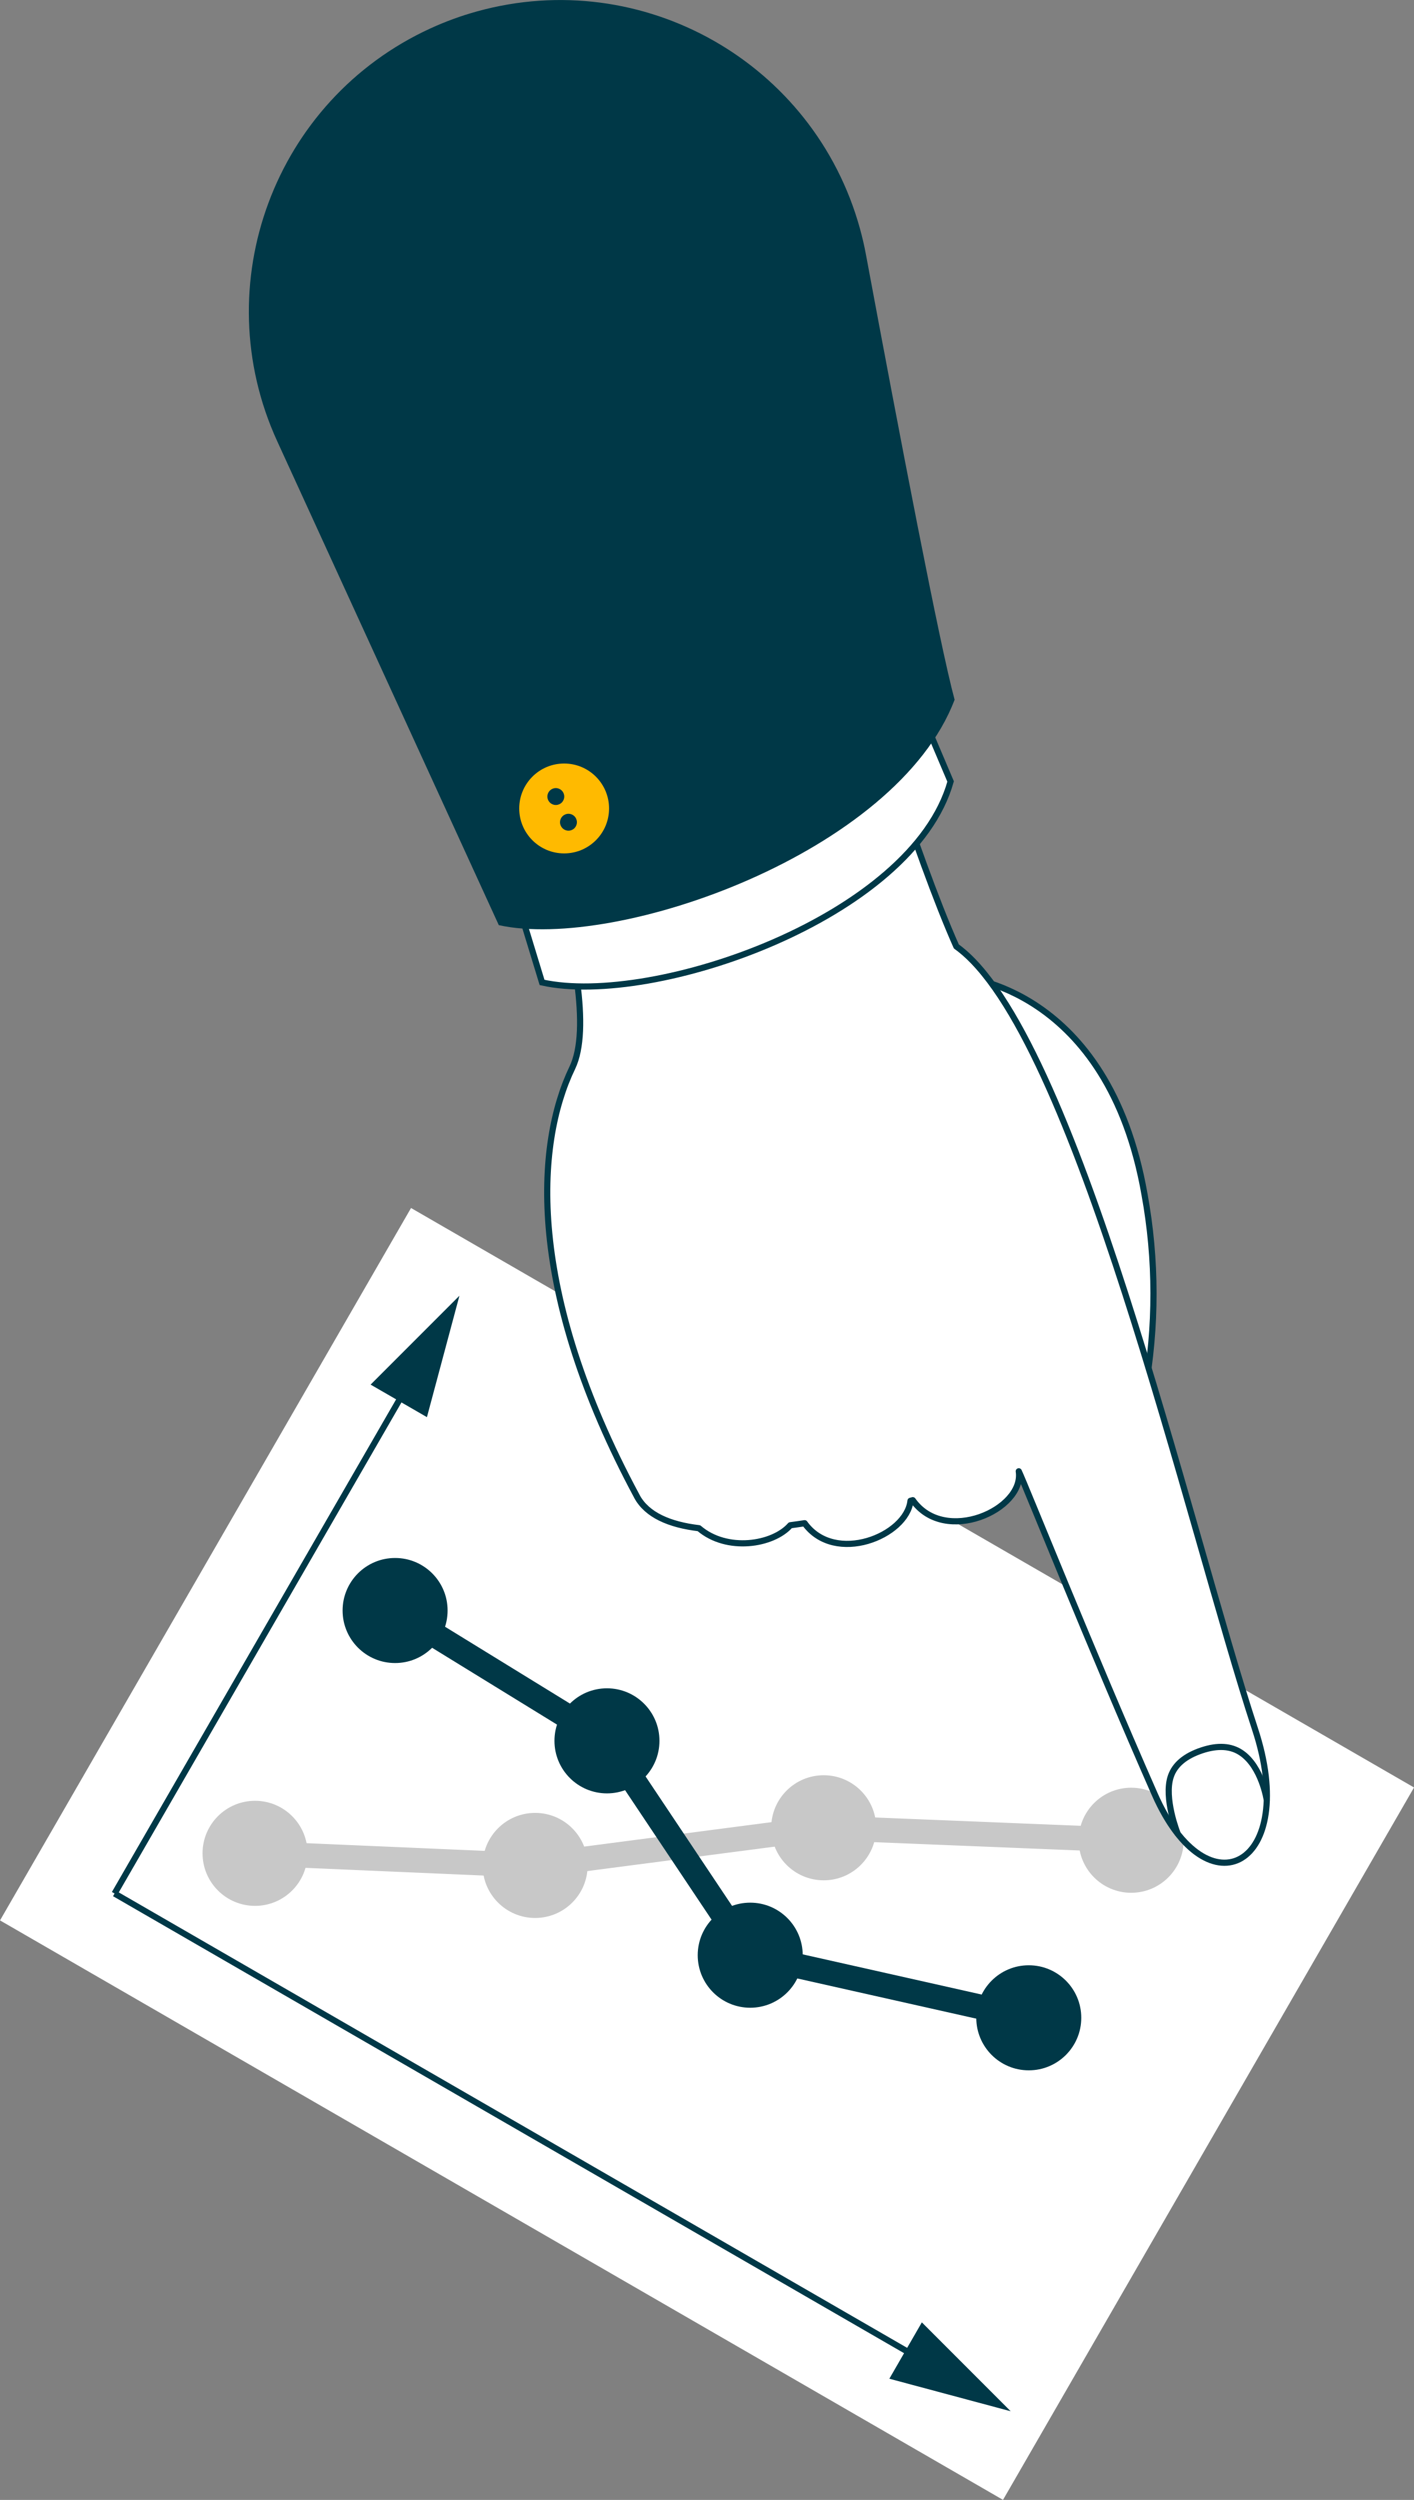 <?xml version="1.0" encoding="UTF-8"?>
<svg id="_レイヤー_2" data-name="レイヤー 2" xmlns="http://www.w3.org/2000/svg" viewBox="0 0 229.19 404.92">
  <rect x="0" y="0" width="229.19" height="404.92" fill="#808080" stroke="none"/>
  <defs>
    <style>
      .cls-1, .cls-2, .cls-3, .cls-4 {
        stroke-miterlimit: 10;
      }

      .cls-1, .cls-2, .cls-4, .cls-5 {
        stroke: #003847;
      }

      .cls-1, .cls-5, .cls-6 {
        fill: #fff;
      }

      .cls-2, .cls-3 {
        stroke-width: 4px;
      }

      .cls-2, .cls-3, .cls-4 {
        fill: none;
      }

      .cls-3 {
        stroke: #c8c8c8;
      }

      .cls-5 {
        stroke-linejoin: round;
      }

      .cls-7 {
        fill: #c8c8c8;
      }

      .cls-7, .cls-6, .cls-8, .cls-9 {
        stroke-width: 0px;
      }

      .cls-8 {
        fill: #ffba00;
      }

      .cls-9 {
        fill: #003847;
      }
    </style>
  </defs>
  <g id="_レイヤー_1-2" data-name="レイヤー 1">
    <g>
      <g id="_グループ_5382" data-name="グループ 5382">
        <rect id="_長方形_334" data-name="長方形 334" class="cls-6" x="47.98" y="206.43" width="133.24" height="187.72" transform="translate(-202.76 249.39) rotate(-60)"/>
        <g id="_グループ_5379" data-name="グループ 5379">
          <line id="_線_261" data-name="線 261" class="cls-4" x1="18.57" y1="306.7" x2="149.9" y2="382.52"/>
          <g id="_グループ_5378" data-name="グループ 5378">
            <path id="_パス_5382" data-name="パス 5382" class="cls-9" d="m144.15,385.29l19.67,5.27-14.4-14.4-5.27,9.13Z"/>
          </g>
        </g>
        <g id="_グループ_5381" data-name="グループ 5381">
          <line id="_線_262" data-name="線 262" class="cls-4" x1="18.57" y1="306.7" x2="66.44" y2="223.79"/>
          <g id="_グループ_5380" data-name="グループ 5380">
            <path id="_パス_5383" data-name="パス 5383" class="cls-9" d="m69.2,229.54l5.27-19.67-14.4,14.4,9.13,5.27Z"/>
          </g>
        </g>
        <circle id="_楕円形_460" data-name="楕円形 460" class="cls-9" cx="64.04" cy="260.86" r="8.51"/>
        <circle id="_楕円形_461" data-name="楕円形 461" class="cls-7" cx="41.34" cy="300.19" r="8.51"/>
        <circle id="_楕円形_462" data-name="楕円形 462" class="cls-9" cx="98.38" cy="281.97" r="8.51"/>
        <circle id="_楕円形_463" data-name="楕円形 463" class="cls-7" cx="86.74" cy="302.15" r="8.51"/>
        <circle id="_楕円形_464" data-name="楕円形 464" class="cls-9" cx="121.6" cy="316.69" r="8.51"/>
        <circle id="_楕円形_465" data-name="楕円形 465" class="cls-7" cx="133.51" cy="296.05" r="8.51"/>
        <circle id="_楕円形_466" data-name="楕円形 466" class="cls-9" cx="166.75" cy="326.83" r="8.51"/>
        <circle id="_楕円形_467" data-name="楕円形 467" class="cls-7" cx="183.35" cy="298.07" r="8.51"/>
        <path id="_パス_5384" data-name="パス 5384" class="cls-3" d="m41.34,300.19l45.4,1.96,46.78-6.1,49.84,2.02"/>
        <path id="_パス_5385" data-name="パス 5385" class="cls-2" d="m64.04,260.86l34.34,21.11,23.21,34.72,45.16,10.14"/>
      </g>
      <g id="_グループ_5389" data-name="グループ 5389">
        <g id="_グループ_5383" data-name="グループ 5383">
          <path id="_パス_5386" data-name="パス 5386" class="cls-5" d="m155.79,158.24s23.81,1.52,29.72,35.22c1.93,10.59,1.94,21.45.03,32.04l-29.75-67.26Z"/>
        </g>
        <g id="_グループ_5387" data-name="グループ 5387">
          <g id="_グループ_5384" data-name="グループ 5384">
            <path id="_パス_5387" data-name="パス 5387" class="cls-5" d="m103.23,242.37c1.63,3.03,5.29,4.59,10.06,5.16,4.52,3.88,12,2.72,14.81-.48.77-.1,1.54-.21,2.32-.33,4.89,6.79,16.54,2.08,17.16-3.63l.37-.1c5.17,7.33,18.13,1.52,17.18-4.68,1.29,2.76,11.57,28.55,22.03,52.3,8.64,19.63,23.49,11.44,16.26-10.55-10.75-32.67-29.14-112.97-48.41-126.76-6.61-14.83-15.71-44.56-15.71-44.56l-57.7,8.8s17.16,42.96,11.16,55.42-7.43,36.12,10.47,69.4Z"/>
          </g>
          <g id="_グループ_5385" data-name="グループ 5385">
            <path id="_パス_5388" data-name="パス 5388" class="cls-1" d="m73.49,112.02l64.87-22.44,15.72,37c-6.17,22.01-48.07,36.54-66.22,32.55l-14.37-47.12Z"/>
          </g>
          <path id="_パス_5389" data-name="パス 5389" class="cls-9" d="m77.34,1.84h0c26.85-7.42,54.62,8.33,62.04,35.17.38,1.38.71,2.78.97,4.19,5.61,30.11,11.97,63.28,14.38,72.14-9.46,24.8-54.71,40.71-73.88,36.51l-35.92-78.39c-11.6-25.32-.48-55.26,24.84-66.86,2.45-1.12,4.98-2.05,7.58-2.76Z"/>
          <g id="_グループ_5386" data-name="グループ 5386">
            <circle id="_楕円形_468" data-name="楕円形 468" class="cls-8" cx="91.44" cy="130.95" r="7.28"/>
            <circle id="_楕円形_469" data-name="楕円形 469" class="cls-9" cx="92.14" cy="133.18" r="1.37"/>
            <circle id="_楕円形_470" data-name="楕円形 470" class="cls-9" cx="90.09" cy="129.02" r="1.37"/>
          </g>
        </g>
        <g id="_グループ_5388" data-name="グループ 5388">
          <path id="_パス_5390" data-name="パス 5390" class="cls-4" d="m205.33,291.6c0-.05-.81-5.43-4.13-7.68-1.66-1.13-3.8-1.27-6.39-.41-2.68.89-4.38,2.3-5.03,4.2-1.21,3.53,1.1,9.3,1.13,9.35"/>
        </g>
      </g>
    </g>
  </g>
</svg>